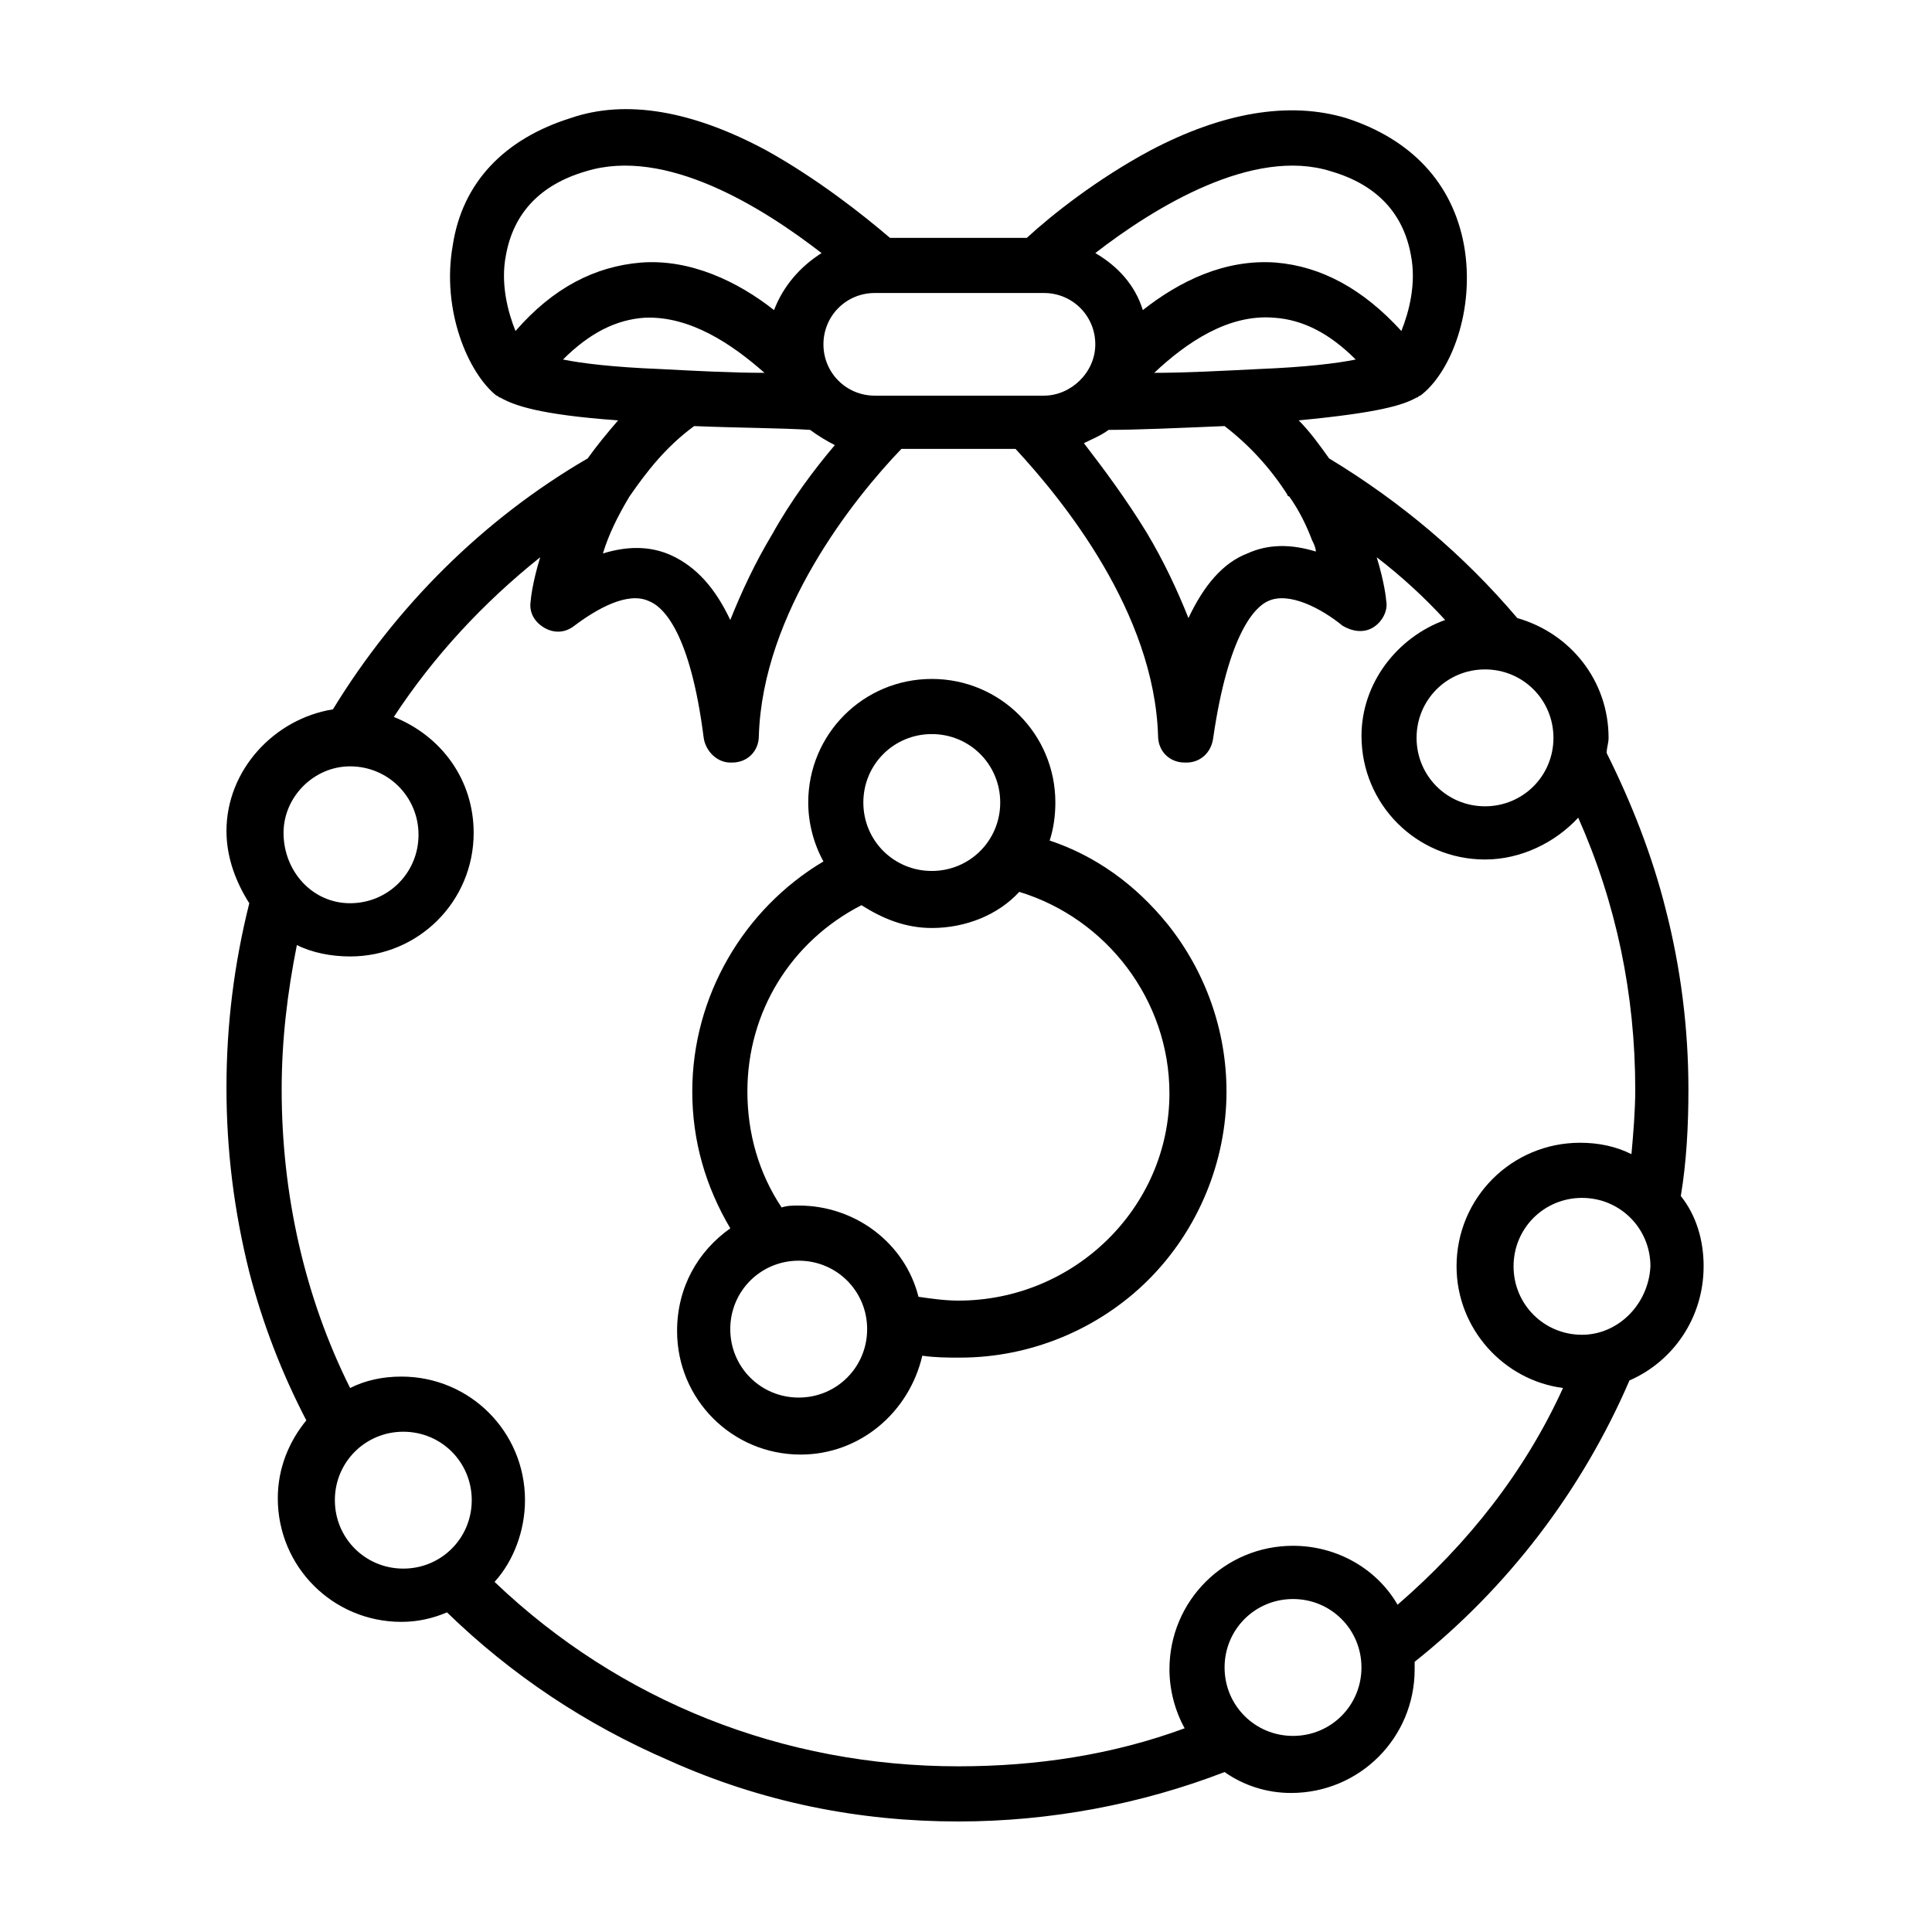 <?xml version="1.0" encoding="UTF-8"?>
<!-- Uploaded to: ICON Repo, www.iconrepo.com, Generator: ICON Repo Mixer Tools -->
<svg fill="#000000" width="800px" height="800px" version="1.1" viewBox="144 144 512 512" xmlns="http://www.w3.org/2000/svg">
 <g>
  <path d="m422.17 366.75c1.008-3.023 1.512-6.551 1.512-10.078 0-18.137-14.609-32.746-32.746-32.746-18.137 0-32.746 14.609-32.746 32.746 0 5.543 1.512 11.082 4.031 15.617-21.16 12.594-34.762 35.77-34.762 60.961 0 13.098 3.527 25.191 10.078 36.273-8.566 6.047-14.105 15.617-14.105 27.207 0 18.137 14.609 32.746 32.746 32.746 15.617 0 28.719-11.082 32.242-26.199 3.527 0.504 6.551 0.504 10.078 0.504 18.641 0 36.777-7.559 49.879-20.656 13.098-13.098 20.656-31.234 20.656-49.879 0-16.121-5.543-31.738-15.617-44.336-8.578-10.57-19.156-18.129-31.246-22.16zm-31.238-28.211c10.078 0 18.137 8.062 18.137 18.137 0 10.078-8.062 18.137-18.137 18.137-10.078 0-18.137-8.062-18.137-18.137 0-10.078 8.062-18.137 18.137-18.137zm-35.266 175.83c-10.078 0-18.137-8.062-18.137-18.137 0-10.078 8.062-18.137 18.137-18.137 10.078 0 18.137 8.062 18.137 18.137 0 10.074-8.062 18.137-18.137 18.137zm42.32-25.695c-3.527 0-7.055-0.504-10.578-1.008-3.527-14.105-16.625-24.184-31.738-24.184-1.512 0-3.023 0-4.535 0.504-6.047-9.07-9.07-19.648-9.07-30.73 0-21.16 11.586-39.801 30.23-49.375 5.543 3.527 11.586 6.047 18.641 6.047 9.07 0 17.633-3.527 23.176-9.574 23.176 7.055 39.801 28.719 39.801 53.402-0.004 30.23-25.195 54.918-55.926 54.918z"/>
  <path d="m595.48 479.6c0-7.055-2.016-13.602-6.047-18.641 1.512-9.07 2.016-18.641 2.016-28.215 0-16.121-2.016-32.242-6.047-47.863-3.527-14.105-9.07-28.215-15.617-41.312 0-1.512 0.504-2.519 0.504-4.031 0-15.113-10.078-27.711-24.184-31.738-14.105-16.625-30.73-30.73-49.879-42.32-2.519-3.527-5.039-7.055-8.062-10.078 21.16-2.016 27.711-4.031 31.234-6.047 0.504 0 0.504-0.504 1.008-0.504 8.062-6.047 14.609-22.672 11.586-39.801-3.023-16.625-14.105-28.215-31.234-33.754-15.113-4.535-32.746-1.512-51.891 8.566-14.105 7.559-26.199 17.129-32.746 23.176h-36.27c-7.055-6.047-19.145-15.617-32.746-23.176-19.648-10.578-37.281-13.602-51.891-8.566-17.633 5.543-28.719 17.129-31.234 33.754-3.023 17.129 4.031 33.754 11.586 39.801 0.504 0 0.504 0.504 1.008 0.504 3.527 2.016 10.078 4.535 31.234 6.047-3.023 3.527-5.543 6.551-8.062 10.078-27.711 16.121-50.883 39.297-67.512 66.504-15.617 2.519-28.215 16.121-28.215 32.242 0 7.055 2.519 13.602 6.047 19.145-4.031 16.121-6.047 32.242-6.047 48.871 0 16.625 2.016 32.746 6.047 48.871 3.527 13.602 8.566 26.703 15.113 39.297-4.535 5.543-7.559 12.594-7.559 20.656 0 18.137 14.609 32.746 32.746 32.746 4.535 0 8.566-1.008 12.09-2.519 17.129 16.625 36.777 29.727 58.945 39.297 24.691 11.086 50.387 16.121 76.586 16.121 24.184 0 48.367-4.535 70.535-13.098 5.039 3.527 11.082 5.543 17.633 5.543 18.137 0 32.746-14.609 32.746-32.746v-2.016c24.688-19.648 44.336-45.344 56.93-74.562 11.586-5.043 19.648-16.629 19.648-30.23zm-39.801-140.06c0 10.078-8.062 18.137-18.137 18.137-10.078 0-18.137-8.062-18.137-18.137 0-10.078 8.062-18.137 18.137-18.137 10.074-0.004 18.137 8.059 18.137 18.137zm-244.85-63.984v0c4.535-6.551 9.574-13.098 17.129-18.641 12.09 0.504 23.176 0.504 30.73 1.008 2.016 1.512 4.535 3.023 6.551 4.031-5.543 6.551-11.586 14.609-16.625 23.68-4.535 7.559-8.062 15.113-11.082 22.672-4.031-8.566-9.07-14.105-15.617-17.129-5.543-2.519-11.586-2.519-18.137-0.504 1.508-5.043 4.027-10.082 7.051-15.117zm8.062-33.758c-12.594-0.504-20.656-1.512-25.695-2.519 7.055-7.055 14.105-10.578 21.664-11.082 12.09-0.504 23.176 7.055 31.738 14.609-8.562 0-18.137-0.504-27.707-1.008zm56.93 7.055c-7.559 0-13.602-6.047-13.602-13.602 0-7.559 6.047-13.602 13.602-13.602h44.84c7.559 0 13.602 6.047 13.602 13.602 0 7.555-6.551 13.602-13.602 13.602zm74.059-6.047c8.566-8.062 19.648-15.617 31.738-14.609 7.559 0.504 14.609 4.031 21.664 11.082-5.039 1.008-13.098 2.016-25.695 2.519-10.074 0.504-19.645 1.008-27.707 1.008zm-12.09 15.117c7.559 0 18.641-0.504 30.73-1.008 6.551 5.039 12.09 11.082 16.625 18.137 0 0.504 0.504 0.504 0.504 0.504 2.519 3.527 4.535 7.559 6.047 11.586 0.504 1.008 1.008 2.016 1.008 3.023-6.551-2.016-12.594-2.016-18.137 0.504-6.551 2.519-11.586 8.566-15.617 17.129-3.023-7.559-6.551-15.113-11.082-22.672-5.543-9.07-11.586-17.129-16.625-23.68 2.012-1.008 4.531-2.012 6.547-3.523zm58.945-68.52c12.09 3.527 19.145 11.082 21.16 22.168 1.512 7.559-0.504 15.113-2.519 20.152-10.078-11.082-21.16-17.129-33.25-18.137-13.602-1.008-25.695 5.039-35.266 12.594-2.016-6.551-6.551-11.586-12.594-15.113 15.613-12.094 41.812-28.215 62.469-21.664zm-218.65 22.168c2.016-11.082 9.07-18.641 21.16-22.168 21.16-6.551 46.855 9.574 62.473 21.664-5.543 3.527-10.078 8.566-12.594 15.113-9.574-7.559-22.168-13.602-35.266-12.594-12.09 1.008-23.176 6.551-33.25 18.137-2.019-5.039-4.035-12.594-2.523-20.152zm-41.312 135.52c10.078 0 18.137 8.062 18.137 18.137 0 10.078-8.062 18.137-18.137 18.137-10.078 0-17.633-8.562-17.633-18.641 0-9.57 8.059-17.633 17.633-17.633zm-4.031 194.47c0-10.078 8.062-18.137 18.137-18.137 10.078 0 18.137 8.062 18.137 18.137 0 10.078-8.062 18.137-18.137 18.137-10.078 0-18.137-8.062-18.137-18.137zm253.92 62.473c-10.078 0-18.137-8.062-18.137-18.137 0-10.078 8.062-18.137 18.137-18.137 10.078 0 18.137 8.062 18.137 18.137s-8.059 18.137-18.137 18.137zm27.711-34.766c-5.543-9.574-16.121-15.617-27.711-15.617-18.137 0-32.746 14.609-32.746 32.746 0 5.543 1.512 11.082 4.031 15.617-19.145 7.055-39.297 10.078-59.953 10.078-46.352 0-89.68-17.129-122.93-48.871 5.039-5.543 8.062-13.602 8.062-21.664 0-18.137-14.609-32.746-32.746-32.746-5.039 0-9.574 1.008-13.602 3.023-12.09-24.184-18.137-51.387-18.137-79.098 0-13.098 1.512-25.695 4.031-38.289 4.031 2.016 9.07 3.023 14.105 3.023 18.137 0 32.746-14.609 32.746-32.746 0-14.105-8.566-25.695-21.16-30.73 10.578-16.121 23.68-30.23 38.793-42.32-2.016 6.551-2.519 11.082-2.519 11.586-0.504 3.023 1.008 5.543 3.527 7.055s5.543 1.512 8.062-0.504c6.047-4.535 14.105-9.07 19.648-6.551 4.031 1.512 11.082 8.566 14.609 36.273 0.504 3.527 3.527 6.551 7.055 6.551h0.504c4.031 0 7.055-3.023 7.055-7.055 1.008-32.746 25.191-62.977 37.785-76.074h30.23c12.594 13.602 36.777 43.328 37.785 76.074 0 4.031 3.023 7.055 7.055 7.055h0.504c3.527 0 6.551-2.519 7.055-6.551 4.031-27.711 11.082-34.762 14.609-36.273 5.543-2.519 14.105 2.016 19.648 6.551 2.519 1.512 5.543 2.016 8.062 0.504s4.031-4.535 3.527-7.055c0-0.504-0.504-5.039-2.519-11.586 6.551 5.039 12.594 10.578 18.137 16.625-12.594 4.535-22.168 16.625-22.168 30.73 0 18.137 14.609 32.746 32.746 32.746 9.574 0 18.641-4.535 24.688-11.082 10.078 22.672 15.113 46.855 15.113 72.043 0 5.543-0.504 11.586-1.008 17.129-4.031-2.016-8.566-3.023-13.602-3.023-18.137 0-32.746 14.609-32.746 32.746 0 16.625 12.594 30.23 28.215 32.242-10.09 22.172-25.203 41.316-43.844 57.438zm48.871-71.539c-10.078 0-18.137-8.062-18.137-18.137 0-10.078 8.062-18.137 18.137-18.137 10.078 0 18.137 8.062 18.137 18.137-0.504 10.074-8.566 18.137-18.137 18.137z"/>
 </g>
</svg>
